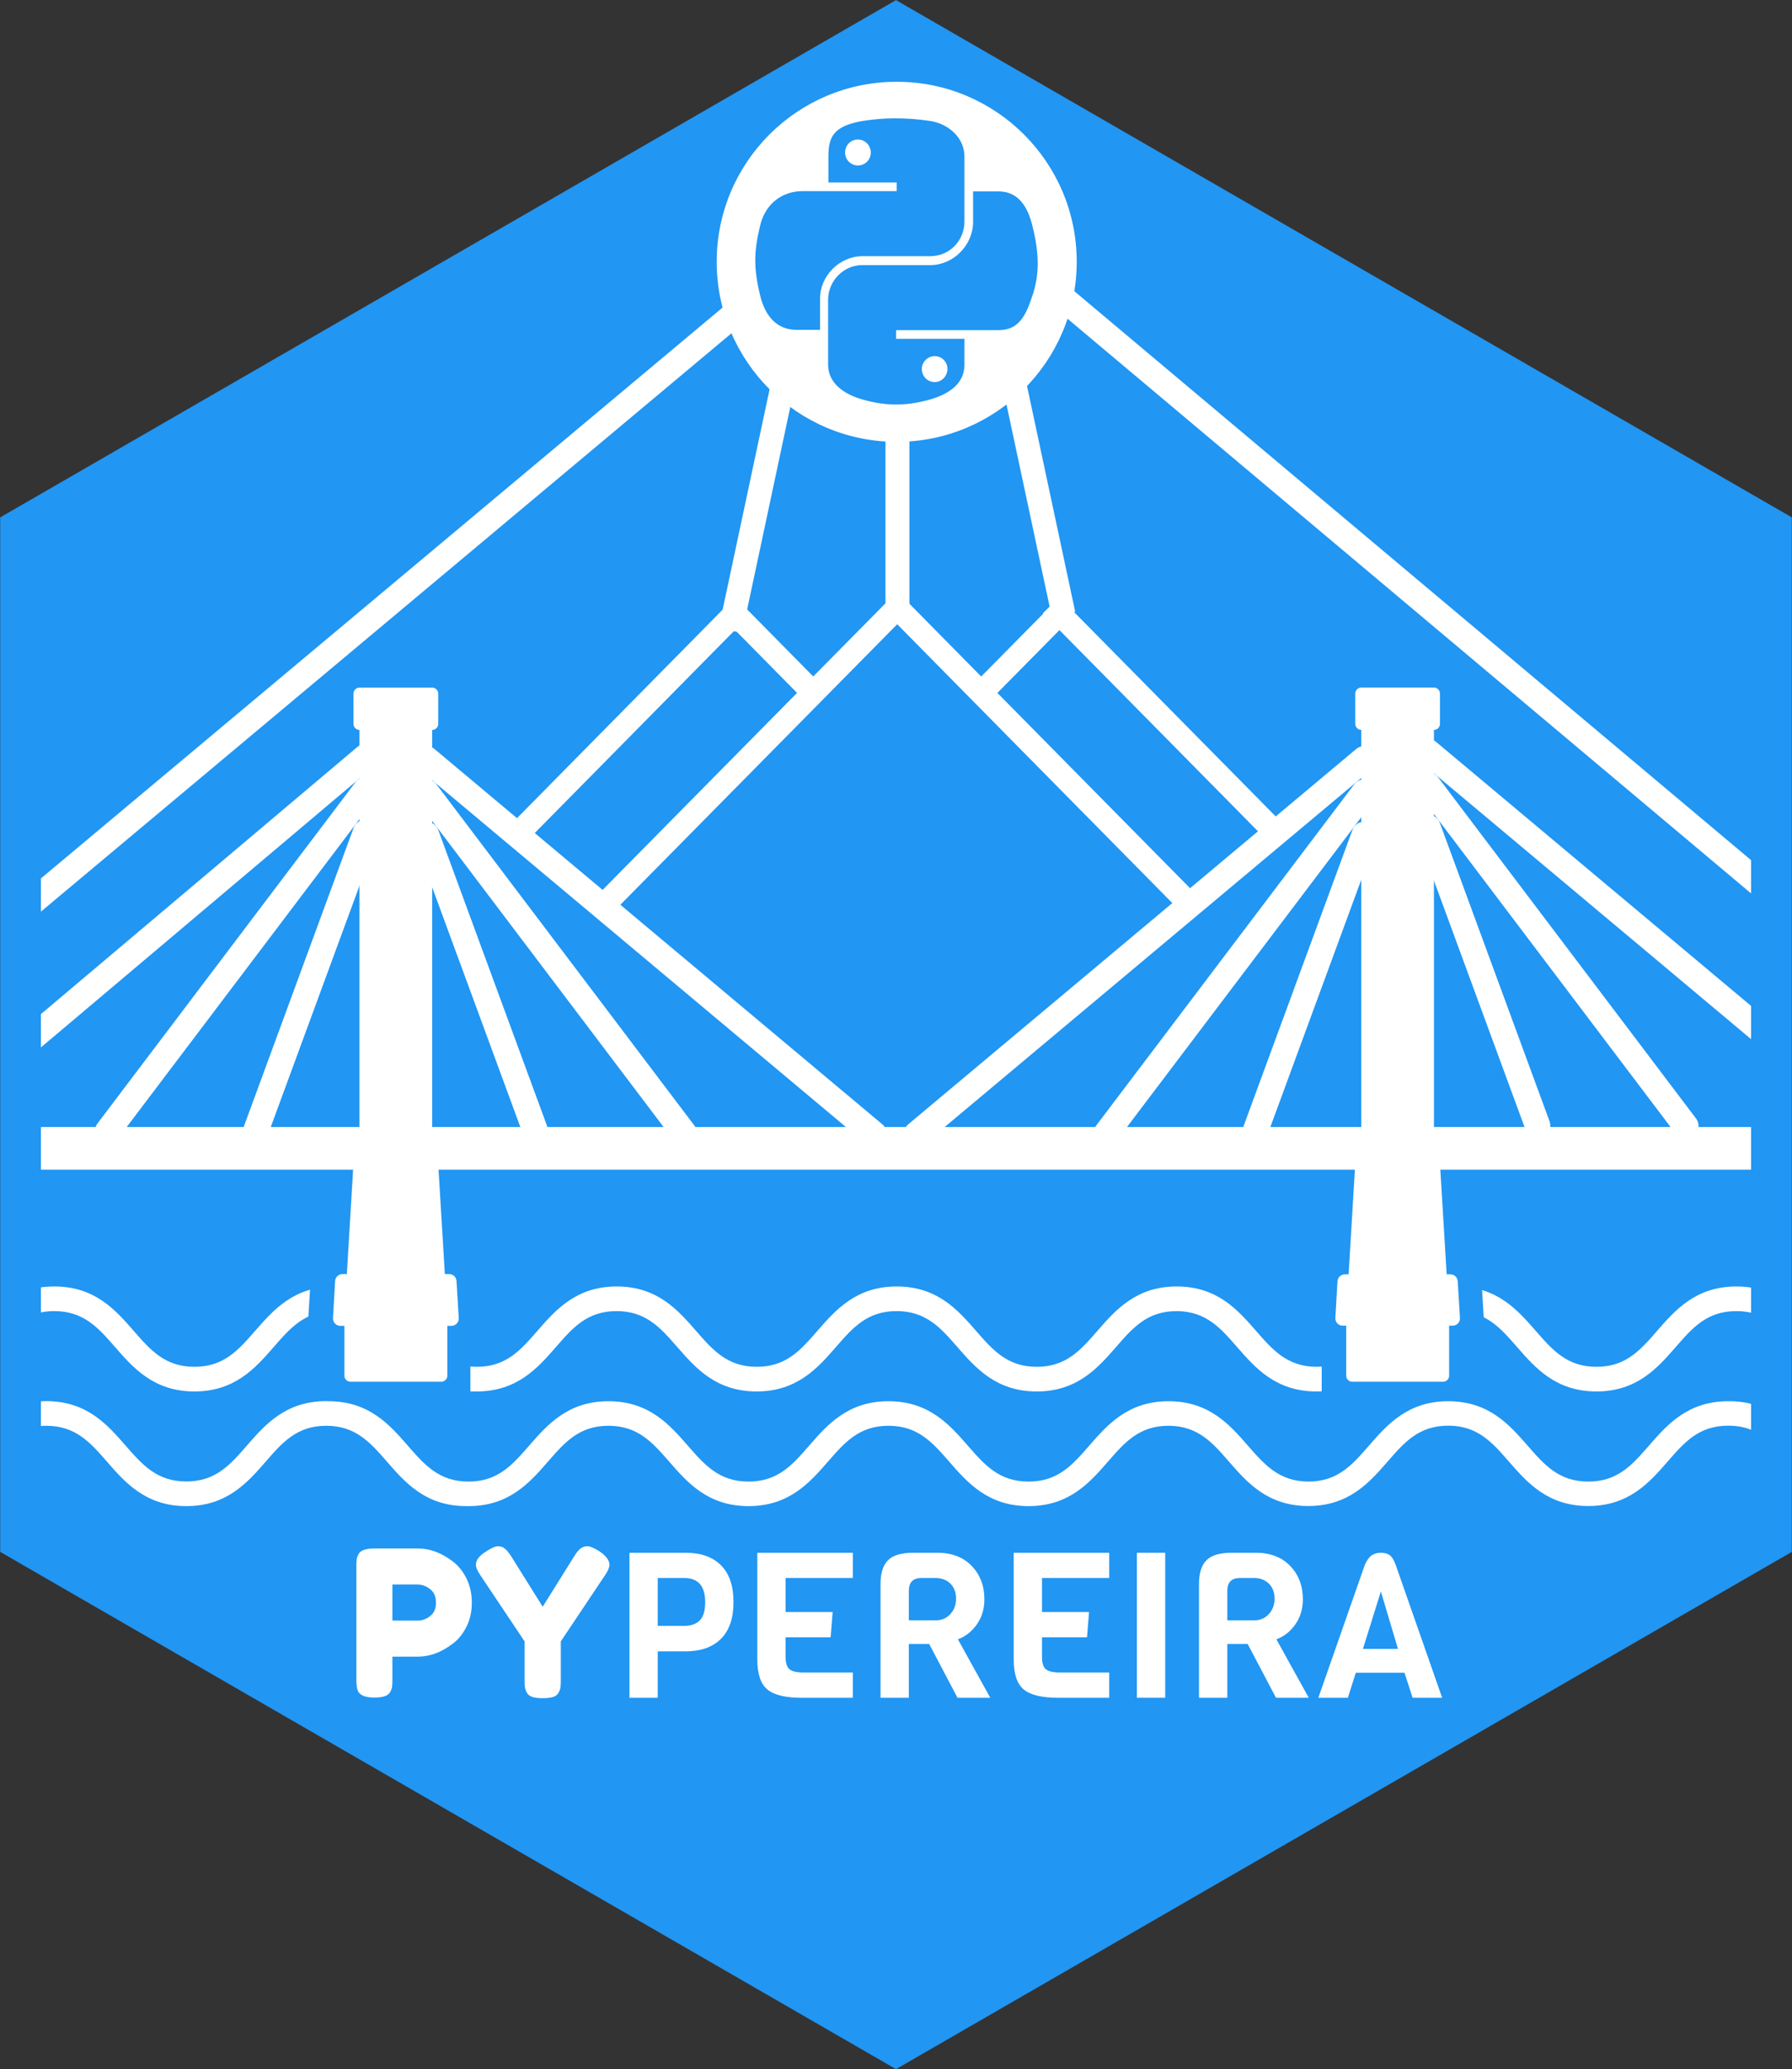 <?xml version="1.0"?>
 <!-- Generator: Adobe Illustrator 23.0.0, SVG Export Plug-In . SVG Version: 6.00 Build 0) --> <svg version="1.1" id="Capa_1" xmlns="http://www.w3.org/2000/svg" xmlns:xlink="http://www.w3.org/1999/xlink" x="0px" y="0px" viewBox="0 0 1760 2032" style="enable-background:new 0 0 1760 2032;" xml:space="preserve" width="1760" height="2032"><rect x="0" y="0" width="1760" height="2032" fill="#333333" stroke="none"/> <style type="text/css"> .st0{fill:#2196F3;stroke:#2196F3;stroke-width:30;stroke-miterlimit:10;} .st1{fill:#FFFFFF;} .st2{fill:none;stroke:#FFFFFF;stroke-width:22.654;stroke-miterlimit:10;} .st3{fill:none;stroke:#FFFFFF;stroke-width:23.514;stroke-miterlimit:10;} .st4{fill:#2196F3;stroke:#2196F3;stroke-width:60;stroke-miterlimit:10;} .st5{fill:none;stroke:#FFFFFF;stroke-width:11.89;stroke-linecap:round;stroke-linejoin:round;stroke-miterlimit:10;} .st6{fill:none;stroke:#FFFFFF;stroke-width:25;stroke-miterlimit:10;} .st7{fill:#2196F3;} .st8{fill:#FFFFFF;stroke:#FFFFFF;stroke-width:11.89;stroke-linecap:round;stroke-linejoin:round;stroke-miterlimit:10;} .st9{fill:#FFFFFF;stroke:#FFFFFF;stroke-width:14.533;stroke-linecap:round;stroke-linejoin:round;stroke-miterlimit:10;} .st10{fill:none;stroke:#65727E;stroke-width:11.89;stroke-linecap:round;stroke-linejoin:round;stroke-miterlimit:10;} .st11{fill:#FFFFFF;stroke:#FFFFFF;stroke-width:14.4;stroke-linecap:round;stroke-linejoin:round;stroke-miterlimit:10;} .st12{fill:none;stroke:#FFFFFF;stroke-width:25;stroke-linecap:round;stroke-linejoin:round;stroke-miterlimit:10;} .st13{fill:none;stroke:#2196F3;stroke-width:40;stroke-miterlimit:10;} </style> <g> <polygon class="st0" points="880.7,23.2 21,519.6 21,1512.4 880.7,2008.8 1740.5,1512.4 1740.5,519.6 "></polygon> <g> <g> <path class="st1" d="M1740.5,1270.5v28c-9.4-6.7-20.3-11-35.1-11c-28.9,0-43.1,16.3-59.6,35.3c-17.8,20.4-38,43.6-77.9,43.6 c-39.9,0-60.1-23.2-77.9-43.6c-16.5-18.9-30.8-35.3-59.6-35.3c-28.9,0-43.1,16.3-59.6,35.3c-17.8,20.4-38,43.6-77.9,43.6 c-39.9,0-60.1-23.2-77.9-43.6c-16.3-18.8-30.5-34.9-58.8-35.3v0h-0.5c-28.9,0-43.1,16.3-59.6,35.3c-17.8,20.4-38,43.6-77.9,43.6 c-39.9,0-60.1-23.2-77.9-43.6c-16.5-18.9-30.8-35.3-59.7-35.3c-28.9,0-43.1,16.3-59.6,35.3c-17.8,20.4-38,43.6-77.9,43.6 c-39.9,0-60.1-23.2-77.9-43.6c-16.5-18.9-30.8-35.3-59.6-35.3c-28.9,0-43.1,16.3-59.6,35.3c-17.8,20.4-38,43.6-77.9,43.6 c-0.9,0-1.9,0-2.8,0v0c-39.5-0.2-59.6-23.2-77.3-43.6c-16.5-18.9-30.8-35.3-59.6-35.3s-43.1,16.3-59.6,35.3 c-17.8,20.4-38,43.6-77.9,43.6c-39.9,0-60.1-23.2-77.9-43.6c-16.5-18.9-30.8-35.3-59.6-35.3c-13.1,0-23.2,3.3-31.8,8.8v-27.2 c9.1-3.7,19.5-5.8,31.8-5.8c39.9,0,60.1,23.2,77.9,43.6c16.5,18.9,30.8,35.3,59.6,35.3c28.9,0,43.1-16.3,59.7-35.3 c17.8-20.4,38-43.6,77.9-43.6c1,0,2,0,3,0.1v0c39.4,0.3,59.4,23.3,77.1,43.5c16.5,18.9,30.8,35.3,59.6,35.3 c28.9,0,43.1-16.3,59.6-35.3c17.8-20.4,38-43.6,77.9-43.6c39.9,0,60.1,23.2,77.9,43.6c16.5,18.9,30.8,35.3,59.6,35.3 c28.9,0,43.1-16.3,59.6-35.3c17.8-20.4,38-43.6,77.9-43.6c39.9,0,60.1,23.2,77.9,43.6c16.5,18.9,30.8,35.3,59.6,35.3 s43.1-16.3,59.6-35.3c17.8-20.4,38-43.6,77.9-43.6c39.9,0,60.1,23.2,77.9,43.6c16.4,18.8,30.6,35,59,35.3v0h0.3 c28.9,0,43.1-16.3,59.6-35.3c17.8-20.4,38-43.6,77.9-43.6c39.9,0,60.1,23.2,77.9,43.6c16.5,18.9,30.8,35.3,59.6,35.3 c28.9,0,43.1-16.3,59.6-35.3c17.8-20.4,38-43.6,77.9-43.6C1719.2,1263.3,1730.7,1266,1740.5,1270.5z"></path> </g> </g> <g> <g> <path class="st1" d="M1740.5,1387.2v30.4c-11.2-10.4-23.9-17.6-43.1-17.6c-28.9,0-43.1,16.3-59.6,35.3 c-17.8,20.4-38,43.6-77.9,43.6c-39.9,0-60.1-23.2-77.9-43.6c-16.5-18.9-30.8-35.3-59.6-35.3c-28.9,0-43.1,16.3-59.6,35.3 c-17.8,20.4-38,43.6-77.9,43.6c-39.9,0-60.1-23.2-77.9-43.6c-16.3-18.8-30.5-34.9-58.8-35.2v0h-0.5c-28.9,0-43.1,16.3-59.6,35.3 c-17.8,20.4-38,43.6-77.9,43.6c-39.9,0-60.1-23.2-77.9-43.6c-16.5-18.9-30.8-35.3-59.6-35.3c-28.9,0-43.1,16.3-59.6,35.3 c-17.8,20.4-38,43.6-77.9,43.6c-39.9,0-60.1-23.2-77.9-43.6c-16.5-18.9-30.8-35.3-59.6-35.3c-28.9,0-43.1,16.3-59.6,35.3 c-17.8,20.4-38,43.6-77.9,43.6c-1,0-1.9,0-2.8,0v0c-39.5-0.2-59.6-23.2-77.3-43.6c-16.5-18.9-30.8-35.3-59.6-35.3 c-28.9,0-43.1,16.3-59.6,35.3c-17.8,20.4-38,43.6-77.9,43.6c-39.9,0-60.1-23.2-77.9-43.6c-16.5-18.9-30.8-35.3-59.7-35.3 c-9.2,0-17,1.7-23.8,4.6v-25.7c7.1-2,14.9-3.1,23.8-3.1c39.9,0,60.1,23.2,77.9,43.6c16.5,18.9,30.8,35.3,59.6,35.3 c28.9,0,43.1-16.3,59.6-35.3c17.8-20.4,38-43.6,77.9-43.6c1,0,2,0,3,0.1v0c39.4,0.3,59.4,23.3,77.1,43.6 c16.5,18.9,30.8,35.3,59.6,35.3s43.1-16.3,59.6-35.3c17.8-20.4,38-43.6,77.9-43.6c39.9,0,60.1,23.2,77.9,43.6 c16.5,18.9,30.8,35.3,59.6,35.3c28.9,0,43.1-16.3,59.6-35.3c17.8-20.4,38-43.6,77.9-43.6c39.9,0,60.1,23.2,77.9,43.6 c16.5,18.9,30.8,35.3,59.7,35.3c28.9,0,43.1-16.3,59.6-35.3c17.8-20.4,38-43.6,77.9-43.6c39.9,0,60.1,23.2,77.9,43.6 c16.4,18.8,30.6,35,59,35.3v0h0.3c28.9,0,43.1-16.3,59.6-35.3c17.8-20.4,38-43.6,77.9-43.6c39.9,0,60.1,23.2,77.9,43.6 c16.5,18.9,30.8,35.3,59.6,35.3c28.9,0,43.1-16.3,59.6-35.3c17.8-20.4,38-43.6,77.9-43.6 C1715.1,1375.8,1729,1380.3,1740.5,1387.2z"></path> </g> </g> <g> <line class="st2" x1="886.7" y1="591.3" x2="596" y2="885.8"></line> <line class="st2" x1="729.1" y1="595.2" x2="509.9" y2="817.4"></line> <line class="st2" x1="874.8" y1="590.4" x2="1165.4" y2="884.9"></line> <line class="st2" x1="1032.3" y1="594.3" x2="1251.5" y2="816.4"></line> <line class="st2" x1="718.8" y1="599.4" x2="798.7" y2="680.4"></line> <line class="st2" x1="1044.6" y1="598.5" x2="964.6" y2="679.5"></line> </g> <g> <path class="st3" d="M880.4,343.8"></path> <path class="st3" d="M880.4,619.1"></path> <line class="st3" x1="717.4" y1="619.1" x2="784.5" y2="304.2"></line> <path class="st3" d="M977.1,304.8"></path> <path class="st3" d="M1044.1,619.1"></path> </g> <g> <polygon class="st4" points="1426.7,1285.6 1318.7,1285.6 1320.8,1249.6 1424.5,1249.6 "></polygon> <polygon class="st4" points="1417.3,1341.9 1328.1,1341.9 1328.1,1282.4 1337,1133.8 1408.3,1133.8 1417.3,1282.4 "></polygon> </g> <g> <polygon class="st4" points="441.4,1285.1 333.4,1285.1 335.6,1249.1 439.3,1249.1 "></polygon> <polygon class="st4" points="432,1341.4 342.8,1341.4 342.8,1282 351.8,1133.4 423.1,1133.4 432,1282 "></polygon> </g> <line class="st5" x1="21" y1="1028.4" x2="359" y2="745.1"></line> <line class="st5" x1="674.8" y1="1112.8" x2="421.5" y2="777.8"></line> <line class="st5" x1="861.4" y1="1113.7" x2="421.5" y2="745.1"></line> <g> <path class="st1" d="M458.2,1550.2c3.5,7.1,5.2,14.9,5.2,23.6c0,8.7-1.7,16.5-5.2,23.5c-3.5,7-7.9,12.6-13.4,16.7 c-11.1,8.5-22.5,12.8-34.4,12.8h-25v22.6c0,3.1-0.1,5.4-0.3,6.9c-0.2,1.5-0.8,3.3-1.9,5.3c-1.9,3.6-7.1,5.4-15.6,5.4 c-9.3,0-14.8-2.5-16.4-7.4c-0.8-2.3-1.2-5.7-1.2-10.4v-111c0-3.1,0.1-5.4,0.3-6.9c0.2-1.5,0.8-3.3,1.9-5.3 c1.9-3.6,7.1-5.4,15.6-5.4h42.8c11.7,0,23.1,4.3,34.2,12.8C450.3,1537.6,454.8,1543.2,458.2,1550.2z M422.4,1587 c3.9-2.9,5.8-7.3,5.8-13.2c0-5.9-1.9-10.3-5.8-13.3c-3.9-3-7.9-4.5-12-4.5h-25v35.4h25.2C414.6,1591.4,418.6,1590,422.4,1587z"></path> <path class="st1" d="M588.8,1523.4c6.5,4.5,9.8,8.9,9.8,13.2c0,2.5-1.5,6.1-4.6,10.6l-43.2,64.6v38.2c0,3.1-0.1,5.4-0.3,6.9 c-0.2,1.5-0.8,3.3-1.9,5.3c-1.1,2-2.9,3.4-5.4,4.2c-2.5,0.8-5.9,1.2-10.2,1.2c-4.3,0-7.7-0.4-10.2-1.2c-2.5-0.8-4.3-2.2-5.4-4.3 c-1.1-2.1-1.7-3.9-1.9-5.4c-0.2-1.5-0.3-3.9-0.3-7.1v-37.8l-43.2-64.6c-3.1-4.5-4.6-8.1-4.6-10.6c0-4.3,2.9-8.4,8.8-12.3 c5.9-3.9,10.1-5.9,12.6-5.9c2.5,0,4.5,0.5,6,1.6c2.3,1.5,4.7,4.2,7.2,8.2l31,49.6l31-49.6c2.5-4,4.7-6.6,6.6-7.9 c1.9-1.3,4-1.9,6.5-1.9C579.6,1518.4,583.5,1520.1,588.8,1523.4z"></path> <path class="st1" d="M708.1,1537.1c8.2,8.2,12.3,20.2,12.3,36.1c0,15.9-4.1,27.9-12.3,36.1c-8.2,8.2-19.8,12.3-34.7,12.3H646v45.6 h-27.8v-142.4h55.2C688.4,1524.8,699.9,1528.9,708.1,1537.1z M692.6,1573.2c0-15.7-6.9-23.6-20.6-23.6h-26v47h26 c6.7,0,11.8-1.8,15.3-5.4C690.9,1587.6,692.6,1581.6,692.6,1573.2z"></path> <path class="st1" d="M837.6,1667.2h-50.4c-16,0-27.2-2.8-33.7-8.3c-6.5-5.5-9.7-15.3-9.7-29.3v-104.8h93.8v24.8h-66v33.4h46.2 l-2,24.8h-44.2v19.8c0,5.6,1.3,9.5,3.8,11.6c2.5,2.1,7.1,3.2,13.8,3.2h48.4V1667.2z"></path> <path class="st1" d="M972.6,1667.2h-32.2l-27.8-52.8h-20v52.8h-27.8v-111.8c0-10.7,2.5-18.4,7.4-23.3c4.9-4.9,13.2-7.3,24.8-7.3 h23.6c14.1,0,25.4,4.3,33.7,12.9c8.3,8.6,12.5,19.5,12.5,32.7c0,9.6-2.5,17.9-7.5,24.9s-11.2,11.8-18.5,14.5L972.6,1667.2z M933.3,1585.1c3.8-4.1,5.7-9.1,5.7-15.2c0-6.1-1.8-11-5.5-14.7c-3.7-3.7-8.6-5.6-14.7-5.6H905c-8.3,0-12.4,4.2-12.4,12.6v29h26.2 C924.7,1591.2,929.5,1589.2,933.3,1585.1z"></path> <path class="st1" d="M1089.4,1667.2H1039c-16,0-27.2-2.8-33.7-8.3c-6.5-5.5-9.7-15.3-9.7-29.3v-104.8h93.8v24.8h-66v33.4h46.2 l-2,24.8h-44.2v19.8c0,5.6,1.3,9.5,3.8,11.6c2.5,2.1,7.1,3.2,13.8,3.2h48.4V1667.2z"></path> <path class="st1" d="M1144.4,1667.2h-27.8v-142.4h27.8V1667.2z"></path> <path class="st1" d="M1285.4,1667.2h-32.2l-27.8-52.8h-20v52.8h-27.8v-111.8c0-10.7,2.5-18.4,7.4-23.3c4.9-4.9,13.2-7.3,24.8-7.3 h23.6c14.1,0,25.4,4.3,33.7,12.9c8.3,8.6,12.5,19.5,12.5,32.7c0,9.6-2.5,17.9-7.5,24.9s-11.2,11.8-18.5,14.5L1285.4,1667.2z M1246.1,1585.1c3.8-4.1,5.7-9.1,5.7-15.2c0-6.1-1.8-11-5.5-14.7c-3.7-3.7-8.6-5.6-14.7-5.6h-13.8c-8.3,0-12.4,4.2-12.4,12.6v29 h26.2C1237.5,1591.2,1242.3,1589.2,1246.1,1585.1z"></path> <path class="st1" d="M1416.4,1667.2h-29l-8-24.6h-47.8l-7.8,24.6h-29l45.6-130.4c2-4.5,4.2-7.7,6.7-9.4c2.5-1.7,5.5-2.6,9.1-2.6 c3.6,0,6.5,0.8,8.7,2.4c2.2,1.6,4.2,4.8,5.9,9.6L1416.4,1667.2z M1373,1619.2l-16.8-56.4l-17.6,56.4H1373z"></path> </g> <g> <line class="st6" x1="725.8" y1="304.8" x2="30.3" y2="887.2"></line> <path class="st6" d="M1884.8,1019.2"></path> <path class="st6" d="M1060.7,257.1"></path> </g> <line class="st3" x1="881.4" y1="603.2" x2="881.4" y2="327.9"></line> <line class="st3" x1="1044.5" y1="603.2" x2="977.3" y2="288.3"></line> <line class="st6" x1="1740.5" y1="878.4" x2="1044.1" y2="293"></line> <circle class="st1" cx="880.7" cy="257.1" r="176.8"></circle> <g id="g6121_1_" transform="matrix(2.93,0,0,-2.93,-76.521,3868.046)"> <path id="path5574-7_1_" class="st7" d="M326.1,1280.5c-3.9,0-7.7-0.4-10.9-0.9c-9.7-1.7-11.4-5.3-11.4-11.9v-8.7h22.9v-2.9h-22.9 h-8.6c-6.7,0-12.5-4-14.3-11.6c-2.1-8.7-2.2-14.2,0-23.3c1.6-6.8,5.5-11.6,12.2-11.6h7.9v10.5c0,7.6,6.5,14.2,14.3,14.2H338 c6.4,0,11.4,5.2,11.4,11.6v21.8c0,6.2-5.2,10.9-11.4,11.9C334,1280.2,330,1280.5,326.1,1280.5L326.1,1280.5z M313.7,1273.4 c2.4,0,4.3-2,4.3-4.4c0-2.4-1.9-4.3-4.3-4.3c-2.4,0-4.3,1.9-4.3,4.3C309.4,1271.5,311.3,1273.4,313.7,1273.4z"></path> <path id="path5576-0_1_" class="st7" d="M352.3,1256v-10.2c0-7.9-6.7-14.5-14.3-14.5h-22.9c-6.3,0-11.4-5.4-11.4-11.6v-21.8 c0-6.2,5.4-9.9,11.4-11.6c7.2-2.1,14.2-2.5,22.9,0c5.8,1.7,11.4,5,11.4,11.6v8.7h-22.9v2.9h22.9h11.4c6.7,0,9.1,4.6,11.4,11.6 c2.4,7.2,2.3,14.1,0,23.3c-1.6,6.6-4.8,11.6-11.4,11.6L352.3,1256z M339.4,1200.8c2.4,0,4.3-1.9,4.3-4.3c0-2.4-1.9-4.4-4.3-4.4 c-2.4,0-4.3,2-4.3,4.4C335.1,1198.8,337.1,1200.8,339.4,1200.8z"></path> </g> <g> <g> <g> <polygon class="st8" points="344.2,1350.9 433.4,1350.9 433.4,1291.4 424.4,1142.8 353.1,1142.8 344.2,1291.4 "></polygon> <polygon class="st9" points="334.3,1294.7 443.3,1294.7 441.1,1258.4 336.4,1258.4 "></polygon> </g> <g> <defs> <rect id="XMLID_3_" x="21" y="1112.8" width="1719.5" height="29.7"></rect> </defs> <use xlink:href="#XMLID_3_" style="overflow:visible;fill:#FFFFFF;"></use> <clipPath id="XMLID_4_"> <use xlink:href="#XMLID_3_" style="overflow:visible;"></use> </clipPath> <use xlink:href="#XMLID_3_" style="overflow:visible;fill:none;stroke:#FFFFFF;stroke-width:11.89;stroke-linecap:round;stroke-linejoin:round;stroke-miterlimit:10;"></use> </g> <g> <path class="st10" d="M-86.8,1112.8"></path> <path class="st10" d="M359,744.2"></path> <line class="st5" x1="105.7" y1="1112.8" x2="359" y2="777.8"></line> </g> <g> <path class="st10" d="M838.5,1112.8"></path> <path class="st10" d="M422.4,744.2"></path> <path class="st5" d="M564.3,921.5"></path> <path class="st10" d="M564.3,1112.8"></path> <path class="st10" d="M469.7,811.4"></path> <path class="st10" d="M469.7,1112.8"></path> <path class="st10" d="M753.4,1072.8"></path> <path class="st10" d="M753.4,1112.8"></path> <path class="st5" d="M658.8,1007.9"></path> <path class="st10" d="M658.8,1112.8"></path> </g> <g> <rect x="359" y="681.8" class="st8" width="59.5" height="460.7"></rect> <rect x="353.1" y="681.1" transform="matrix(-1 -1.224647e-16 1.224647e-16 -1 777.538 1391.957)" class="st5" width="71.3" height="29.7"></rect> </g> </g> <g> <g> <polygon class="st8" points="1417.3,1350.9 1328.1,1350.9 1328.1,1291.4 1337,1142.8 1408.3,1142.8 1417.3,1291.4 "></polygon> <polygon class="st11" points="1426.7,1294.6 1318.7,1294.6 1320.8,1258.6 1424.5,1258.6 "></polygon> </g> <g> <defs> <polygon id="XMLID_1_" points="1740.5,1112.8 1740.5,1142.5 12.4,1142.5 13.5,1112.8 "></polygon> </defs> <use xlink:href="#XMLID_1_" style="overflow:visible;fill:#FFFFFF;"></use> <clipPath id="XMLID_5_"> <use xlink:href="#XMLID_1_" style="overflow:visible;"></use> </clipPath> <use xlink:href="#XMLID_1_" style="overflow:visible;fill:none;stroke:#FFFFFF;stroke-width:11.89;stroke-linecap:round;stroke-linejoin:round;stroke-miterlimit:10;"></use> </g> <g> <path class="st10" d="M1848.3,1112.8"></path> <path class="st10" d="M1402.4,744.2"></path> <line class="st5" x1="1655.7" y1="1112.8" x2="1402.4" y2="777.8"></line> </g> <g> <path class="st10" d="M922.9,1112.8"></path> <path class="st10" d="M1339,744.2"></path> <path class="st10" d="M1197.2,921.5"></path> <path class="st10" d="M1197.2,1112.8"></path> <path class="st10" d="M1291.8,811.4"></path> <path class="st10" d="M1291.8,1112.8"></path> <path class="st10" d="M1008,1072.8"></path> <path class="st10" d="M1008,1112.8"></path> <path class="st5" d="M1102.6,1007.9"></path> <path class="st10" d="M1102.6,1112.8"></path> </g> <g> <rect x="1342.9" y="681.8" class="st8" width="59.5" height="460.7"></rect> <rect x="1337" y="681.1" class="st5" width="71.3" height="29.7"></rect> </g> </g> <g> <line class="st12" x1="1232.3" y1="1112.3" x2="1340" y2="819.4"></line> <line class="st12" x1="1086.6" y1="1112.8" x2="1340" y2="777.8"></line> <line class="st12" x1="900" y1="1113.7" x2="1340" y2="745.1"></line> </g> <g> <line class="st12" x1="251.3" y1="1110.3" x2="359" y2="817.4"></line> <line class="st12" x1="105.7" y1="1110.8" x2="359" y2="775.8"></line> <line class="st12" x1="21" y1="1028.4" x2="359" y2="743.1"></line> </g> <g> <line class="st12" x1="526.4" y1="1112.3" x2="418.7" y2="819.4"></line> <line class="st12" x1="672" y1="1112.8" x2="418.7" y2="777.8"></line> <line class="st12" x1="858.6" y1="1113.7" x2="418.7" y2="745.1"></line> </g> <g> <line class="st12" x1="1510.1" y1="1105.3" x2="1402.4" y2="812.4"></line> <line class="st12" x1="1655.7" y1="1105.8" x2="1402.4" y2="770.8"></line> <line class="st12" x1="1737.8" y1="1019.2" x2="1402.4" y2="738.1"></line> </g> </g> <polygon class="st13" points="880,23.2 20.2,519.6 20.2,1512.4 880,2008.8 1739.8,1512.4 1739.8,519.6 "></polygon> </g> <g> </g> <g> </g> <g> </g> <g> </g> <g> </g> <g> </g> <g> </g> <g> </g> <g> </g> <g> </g> <g> </g> <g> </g> <g> </g> <g> </g> <g> </g> </svg> 